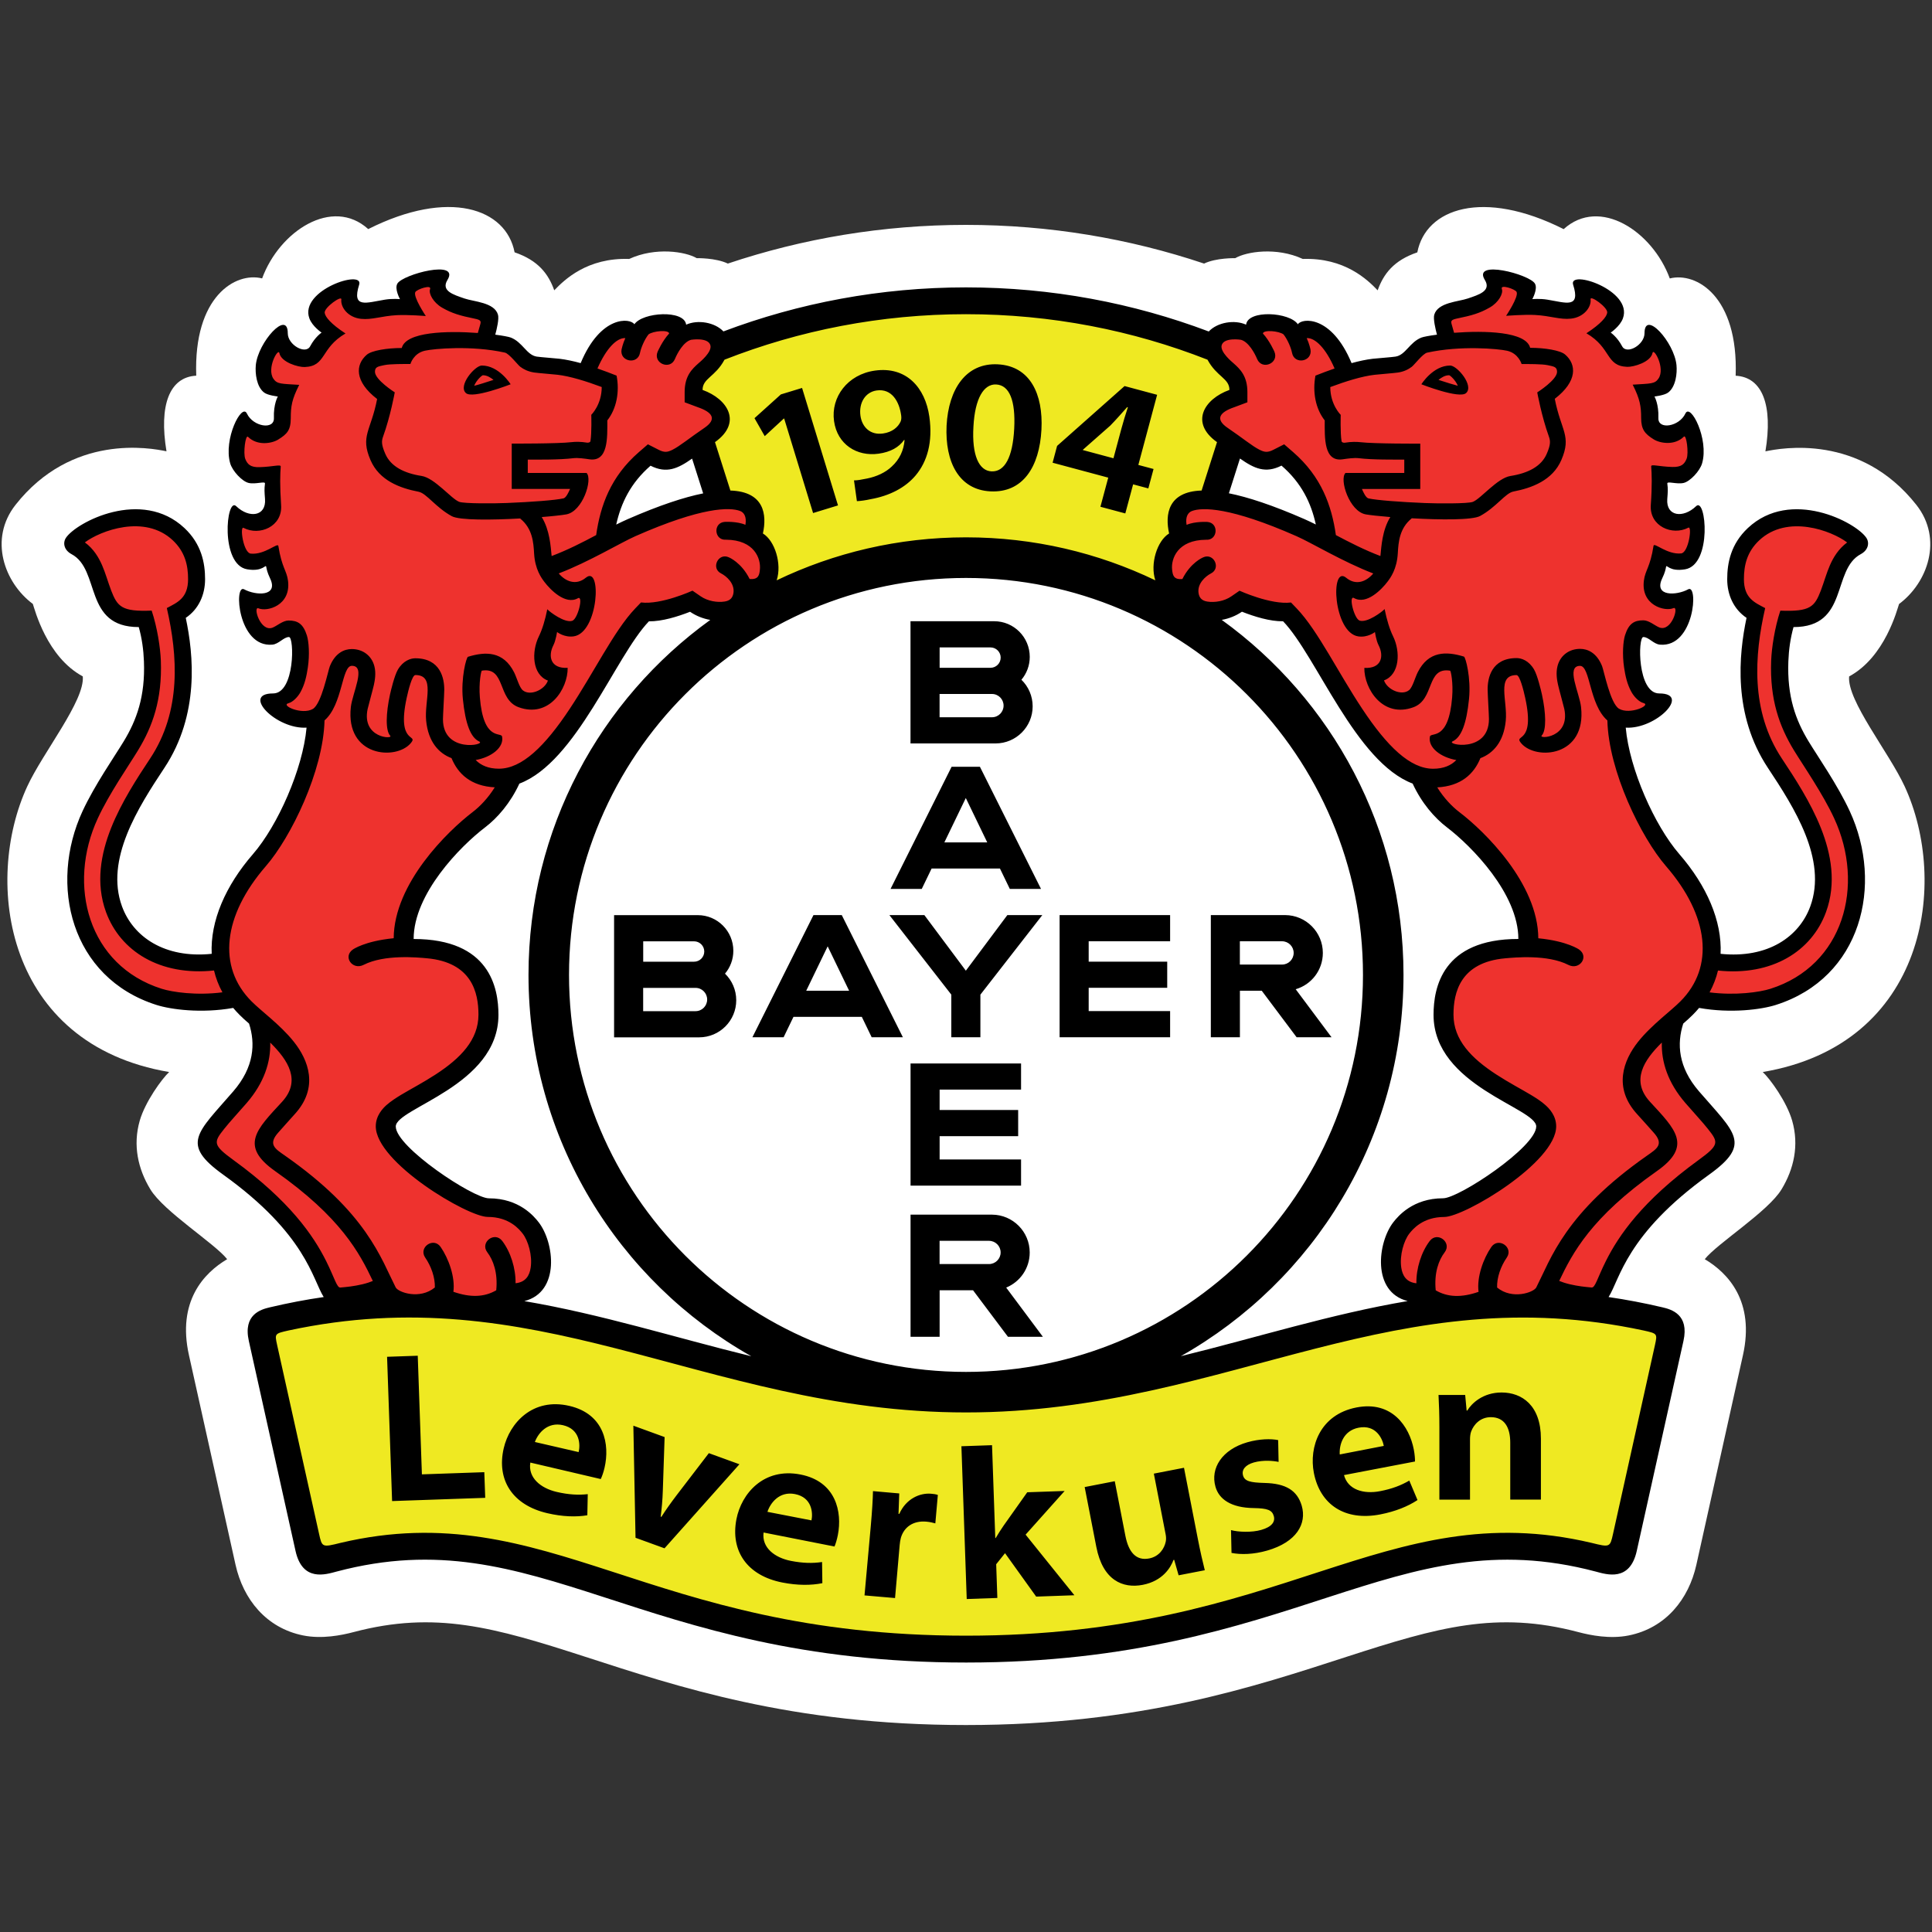 <?xml version="1.0" encoding="UTF-8"?> <svg xmlns="http://www.w3.org/2000/svg" xmlns:xlink="http://www.w3.org/1999/xlink" id="Layer_1" data-name="Layer 1" viewBox="0 0 400 400"><rect x="0" y="0" width="400" height="400" fill="#333333" stroke="none"/><defs><style> .cls-1 { fill: none; } .cls-2 { fill: #ee322e; } .cls-3 { fill: #efe922; } .cls-4 { fill: #fff; } .cls-5 { clip-path: url(#clippath); } </style><clipPath id="clippath"><rect class="cls-1" x=".34" y="42.86" width="399.31" height="314.27"></rect></clipPath></defs><g class="cls-5"><path class="cls-4" d="M114.75,60.11c2.11-2.2,6.83-6.79,15.52-6.5,5.44-2.51,11.67-1.52,13.98-.16,0,0,3.92-.09,6.44,1.12,15.5-5.2,32.09-8.01,49.3-8.01s33.8,2.81,49.3,8.01c2.53-1.22,6.45-1.12,6.45-1.12,2.32-1.36,8.54-2.35,13.98.16,8.69-.29,13.4,4.3,15.51,6.5,1.2-3.36,3.29-6.19,8.21-7.86,1.75-9.1,13.6-13.22,30.3-4.81,7.45-6.76,18.39.44,21.97,10.21,5.5-1.39,14.22,3.73,13.64,20.14,5.57.29,7.74,6.16,6.16,15.66,3.31-.7,19.59-3.73,31.26,11.09,5.56,7.07,2.33,16.11-3.59,20.51-.39,1.1-2.87,10.97-10.34,15-.45,5,8.23,15.7,11.49,22.74,9.17,19.8,4.61,53.41-29.37,59.16,1.51,1.41,4.96,6.14,6.09,10.08,1.46,5.08.36,9.99-2.2,14.21-2.8,4.62-13.29,11.17-15.9,14.46,4.86,2.88,10.38,8.77,7.91,19.87l-9.65,43.42c-1.58,7.07-6.3,13.06-13.99,14.61-3.9.79-7.97-.04-10.43-.69-16.89-4.47-29.11-1-47.83,5.06-9.76,3.16-20.38,6.66-32.99,9.39-12.9,2.79-27.84,4.79-45.98,4.79s-33.08-1.99-45.98-4.79c-12.61-2.73-23.23-6.23-32.99-9.39-18.72-6.06-30.94-9.53-47.83-5.06-2.46.65-6.53,1.47-10.43.69-7.69-1.55-12.41-7.54-13.99-14.61l-9.65-43.42c-2.47-11.1,3.05-16.99,7.91-19.87-2.61-3.29-13.09-9.84-15.9-14.46-2.56-4.21-3.66-9.12-2.2-14.21,1.13-3.93,4.58-8.66,6.09-10.08C1.05,216.2-3.51,182.58,5.66,162.78c3.26-7.04,11.93-17.73,11.48-22.74-7.47-4.02-9.95-13.89-10.34-15-5.92-4.41-9.15-13.44-3.59-20.51,11.67-14.82,27.94-11.8,31.26-11.09-1.58-9.5.58-15.37,6.16-15.66-.58-16.41,8.14-21.53,13.64-20.14,3.58-9.77,14.51-16.96,21.97-10.21,16.7-8.4,28.55-4.29,30.3,4.81,4.92,1.68,7.01,4.5,8.21,7.86h0Z"></path></g><path class="cls-3" d="M156.99,112.04l-1.13-.69.29-1.29c.76-3.43.29-6.48-4.99-6.65l-1.31-.04-4-12.55,1.1-.78c3.62-2.57,2.78-5.8-2.13-7.56l-1.22-.44v-1.3c0-2.09,1.26-3.25,2.16-4.06.22-.2.45-.4.69-.63.22-.2.44-.42.66-.67.43-.47.86-1.03,1.26-1.78l.32-.6.63-.25c15.7-6.17,32.79-9.55,50.68-9.55s34.99,3.39,50.68,9.55l.63.25.32.6c.4.74.83,1.31,1.26,1.78.22.25.45.46.66.67.24.23.47.43.69.63.89.81,2.15,1.97,2.15,4.06v1.3l-1.22.44c-4.91,1.77-5.75,5-2.13,7.56l1.1.78-4,12.55-1.31.04c-5.28.17-5.74,3.22-4.99,6.65l.29,1.29-1.13.69c-1.58.96-2.97,4.76-2.05,7.54l1.37,4.13-3.92-1.89c-11.62-5.59-24.64-8.72-38.4-8.72s-26.78,3.13-38.4,8.72l-3.92,1.89,1.37-4.13c.92-2.78-.47-6.58-2.05-7.54h0ZM157.46,336.08c-12.02-2.6-22.14-5.96-31.44-8.97-18.21-5.9-34.15-10.82-55.09-5.88-4.27,1.06-5.75,1.03-6.71-3.3l-8.68-39.09c-.79-3.64.27-4.4,3.78-5.18,25.87-5.55,47.19-1.73,68.65,3.74,11.24,2.87,22.4,6.14,34.09,8.71,11.9,2.61,24.33,4.48,37.93,4.48s26.03-1.87,37.93-4.48c11.69-2.56,22.85-5.84,34.09-8.71,21.46-5.47,42.79-9.29,68.65-3.74,3.51.79,4.58,1.55,3.78,5.18l-8.68,39.09c-.95,4.34-2.44,4.36-6.73,3.3-20.93-4.93-36.87,0-55.07,5.88-9.3,3.01-19.42,6.37-31.44,8.97-11.94,2.58-25.76,4.42-42.54,4.42s-30.6-1.83-42.54-4.42h0Z"></path><path class="cls-2" d="M90.69,57.66c-.76,1.76-.11,3.3,1.21,4.28.58.43,1.26.74,1.85.98.57.23,1.19.43,1.78.64.98.34,2.55.55,3.97.99,1.34.42,1.71.84,1.79,1.13.02.06,0,.14,0,.23-.01.27-.05.57-.1.88-.12.71-.31,1.47-.46,2.03l-.55,2.04,2.1.27c1.67.22,2.62.42,2.78.49.37.14.7.36,1.05.66.19.16.36.33.53.5.19.2.38.4.56.59.37.4.85.91,1.4,1.32.58.44,1.3.83,2.2.97.75.12,3.89.35,4.8.46,1.27.15,2.66.45,4.09.84l1.57.43.63-1.5c1.95-4.7,4.25-6.59,5.84-7.27.81-.35,1.46-.39,1.87-.35.21.02.32.07.36.09-.05-.08-.1-.19-.23-.26l3.11.06c.28-.42,1.97-1.21,4.36-1.26,1.07-.03,1.97.11,2.55.34.28.11.41.22.46.26,6.6-.41,9.74,2.9,8.36,5.74-.41.84-.85,1.46-1.29,1.97-.23.26-.46.5-.68.71-.25.24-.49.45-.71.65-.27.24-.51.47-.74.7-.25.25-.5.54-.73.88-.49.72-.79,1.56-.79,2.58v1.3l1.22.44c4.94,1.78,5.82,5.06,1.95,7.69-1.41.96-2.65,1.89-3.78,2.72-1.11.81-2.03,1.43-2.88,1.87-1.53.78-2.79.94-4.59.02l-1.11-.56-.94.82c-4.49,3.9-6.63,8.4-7.7,13.19l-.85,3.8,3.48-1.75c.79-.4,1.57-.77,2.33-1.1,27.41-11.99,26.11-2.29,25.4.91l-.29,1.29,1.13.69c1.2.73,2.44,3.25,2.33,5.9-.09,2.39-1.18,3.97-3.78,3.97h-1.68l-.16,1.67c-.25,2.66-5.23,4.7-9.79,1.55l-.81-.56-.92.36c-2.52.99-5.49,1.88-7.82,1.85h-.8s-.56.57-.56.57c-1.91,1.99-3.82,4.91-5.76,8.07-1.93,3.17-3.98,6.75-6.18,10.24-4.45,7.06-9.17,13.08-14.47,14.93l-.73.26-.33.7c-1.73,3.7-4.18,6.5-6.5,8.26-5.14,3.91-15.52,14.24-15.52,24.58v1.85h1.85c14.28,0,15.71,8.77,15.71,13.86,0,6.35-4.55,10.68-9.79,14.08-2.64,1.71-5.27,3.09-7.25,4.28-1.01.61-1.97,1.23-2.69,1.88-.65.58-1.53,1.55-1.53,2.87,0,5.78,17.44,16.72,21.13,16.72,5.41,0,8.01,3.17,8.84,4.23,3.76,4.8,3.13,13.65-4.09,13.65h-.69l-.74.66c-.1.09-.25.21-.46.35-.44.29-1.14.69-2.14.98-1.97.59-5.26.86-10.11-.95l-.87-.33-.78.51c-2.38,1.55-8.26,1.09-9.73-1.38l-.82-1.38-1.48.63c-2.42,1.02-5.72,1.41-7.97,1.49-.62,0-.93-.16-1.46-1.05-.74-1.25-1.39-3.09-2.56-5.42-2.52-5.02-7.15-12.02-18.62-20.25-4.5-3.23-4.72-4.66-4.4-5.76.24-.83.88-1.86,2.11-3.36,1.23-1.51,2.84-3.25,4.7-5.4,4.69-5.43,5.14-10.85,3.73-15.49l-.15-.51-.4-.35c-.82-.71-1.58-1.38-2.2-2-.42-.42-.81-.85-1.18-1.28l-.68-.81-1.04.18c-6.25,1.07-12.15.24-14.78-.59-16.41-5.2-20.94-23.07-14.21-37.59,1.23-2.65,2.84-5.4,4.38-7.87,1.58-2.54,3.08-4.8,4.05-6.39,2.83-4.67,4.75-9.9,4.46-17.61-.09-2.51-.45-5.07-1.14-7.53l-.38-1.35h-1.4c-4.7,0-6.14-2.19-7.27-5.15-.65-1.72-1.14-3.53-1.84-5.13-.77-1.74-1.9-3.52-3.93-4.61-.41-.22-.5-.43-.53-.51-.02-.07-.02-.14.04-.22,1.76-2.63,7.79-5.28,10.21-5.28,4.91,0,8.3.38,11.47,3.55,3,3,3.74,6.28,3.74,9.29,0,2.71-1.1,5.07-3.18,6.47l-1.03.7.26,1.22c1.58,7.45,2.73,19.26-4.16,29.66-5.22,7.89-12.91,19.55-8.96,30.33,2.59,7.09,9.84,12.02,20.24,11.04l1.76-.17-.09-1.77c-.3-6.17,2.6-13.03,8.08-19.35,5.4-6.23,10.74-18.25,11.55-27.23l.19-2.08-2.08.06c-2.48.07-5.31-1.41-6.74-2.91-.17-.18-.3-.34-.41-.48.13,0,.3,0,.51,0,2.09,0,3.43-1.39,4.21-2.77.77-1.38,1.19-3.1,1.4-4.67.22-1.61.24-3.22.13-4.43-.05-.61-.15-1.21-.31-1.72-.45-1.43-1.5-1.79-2.13-1.79-.69,0-1.26.22-1.67.43-.34.17-.68.4-1.02.64-.21.15-.43.3-.66.42-.16.08-.24.1-.27.1-2.08.18-3.66-1.61-4.46-4.58-.27-1-.39-1.96-.41-2.72,1.23.37,2.62.52,3.82.29,2.54-.5,3.8-2.73,2.43-5.63-.25-.53-.4-.91-.49-1.21-.09-.31-.13-.54-.18-.78-.3-1.44-.95-2.3-3.41-1.05-.17.09-.72.33-2.04.11-.56-.09-1.15-.52-1.66-1.66-.51-1.13-.79-2.66-.84-4.22-.04-1.12.04-2.15.17-2.93,3.15,1.69,7.98,1.7,7.56-4.02-.05-.74-.09-1.22-.1-1.66,0-.38.02-.72.08-1.21.15-1.17-.33-2.18-2.02-2.28-.28-.02-.68.02-1.15.07-.29.04-.63.08-.97.09-.31.01-.52,0-.66-.03-.52-.12-2.13-1.64-2.46-2.77-.56-1.94-.11-4.62.73-6.66.12-.3.25-.56.36-.79,1.03,1.07,2.39,1.71,3.61,1.91,1.58.26,4.55-.26,4.43-3.39-.05-1.23.13-2.15.29-2.73.13-.47,1.53-3.19,1.53-3.19l-2.66-.3c-.24-.03-1.66-.25-1.92-.45-.75-.57-1.15-2.41-1-4.03.17-1.85,1.56-4.37,2.97-5.86.39,1.64,1.67,2.93,2.84,3.6,1.12.64,3.91,1.51,5.22-.96.42-.79.89-1.36,1.25-1.71.17-.17.31-.3.42-.38.04-3.19-1.36-4.18-1.73-5.19-.46-1.27.7-3.11,3.8-4.59.98-.47,1.91-.77,2.64-.91-.16.79-.2,1.55-.05,2.23.29,1.37,1.27,2.15,2.4,2.4.9.2,1.91.08,2.71-.05.81-.13,1.73-.33,2.7-.49.68-.11,1.35-.13,1.84-.13.48,0,4.28.36,4.28.36,0,0-1.9-3.46-2.05-3.94-.08-.25-.12-.46-.13-.6.05-.05.04.05.2-.05.36-.22.81-.43,1.32-.64,1.12-.45,2.49-.85,3.75-1.07.62-.11,1.13-.16,1.52-.17h0ZM343.96,145.43c-.11.15-.23.31-.38.47-1.43,1.5-4.27,2.98-6.74,2.91l-2.08-.06.19,2.08c.81,8.98,6.15,21,11.55,27.23,5.48,6.32,8.38,13.18,8.08,19.35l-.09,1.77,1.76.17c10.4.98,17.64-3.96,20.24-11.04,3.94-10.78-3.74-22.44-8.96-30.33-6.89-10.4-5.74-22.21-4.16-29.66l.26-1.22-1.04-.7c-2.08-1.4-3.18-3.76-3.18-6.47,0-3.01.74-6.29,3.74-9.29,3.17-3.16,6.55-3.55,11.47-3.55,2.42,0,8.45,2.65,10.21,5.28.05.08.06.15.04.22-.02.07-.12.29-.52.51-2.04,1.09-3.17,2.87-3.93,4.61-.7,1.59-1.19,3.41-1.84,5.13-1.13,2.96-2.57,5.15-7.27,5.15h-1.4l-.38,1.35c-.69,2.46-1.04,5.01-1.14,7.53-.29,7.71,1.63,12.94,4.46,17.61.97,1.59,2.47,3.85,4.05,6.39,1.54,2.47,3.15,5.22,4.38,7.87,6.73,14.52,2.2,32.39-14.21,37.59-2.63.83-8.53,1.66-14.78.59l-1.04-.18-.68.81c-.37.44-.76.86-1.18,1.28-.62.62-1.38,1.29-2.2,2l-.4.35-.15.51c-1.41,4.64-.96,10.07,3.73,15.49,1.86,2.14,3.46,3.89,4.7,5.4,1.23,1.5,1.87,2.54,2.11,3.36.32,1.1.1,2.53-4.4,5.76-11.47,8.23-16.1,15.23-18.62,20.25-1.17,2.33-1.82,4.16-2.56,5.42-.53.9-.84,1.05-1.46,1.05-2.26-.08-5.56-.47-7.97-1.49l-1.48-.63-.82,1.38c-1.47,2.47-7.36,2.93-9.73,1.38l-.78-.51-.87.33c-4.86,1.81-8.14,1.53-10.12.95-1-.3-1.71-.69-2.14-.98-.2-.14-.36-.26-.46-.35-8.65-.66-9.27-9.51-5.52-14.31.83-1.06,3.43-4.23,8.84-4.23,3.69,0,21.13-10.94,21.13-16.72,0-1.32-.88-2.29-1.53-2.87-.72-.65-1.68-1.27-2.69-1.88-1.98-1.19-4.62-2.56-7.25-4.28-5.24-3.4-9.79-7.74-9.79-14.08,0-5.1,1.43-13.86,15.71-13.86h1.85v-1.85c0-10.34-10.38-20.67-15.52-24.58-2.31-1.76-4.77-4.56-6.5-8.26l-.33-.7-.73-.26c-5.29-1.85-10.02-7.87-14.47-14.93-2.2-3.49-4.24-7.07-6.18-10.24-1.93-3.17-3.85-6.09-5.75-8.07l-.56-.58h-.8c-2.33.04-5.3-.85-7.82-1.84l-.92-.36-.81.56c-4.55,3.15-9.53,1.11-9.79-1.55l-.16-1.67h-1.68c-2.6,0-3.69-1.58-3.78-3.97-.11-2.64,1.13-5.17,2.33-5.9l1.13-.69-.29-1.29c-.71-3.2-2-12.9,25.4-.91.76.33,1.54.71,2.33,1.1l3.48,1.75-.85-3.8c-1.06-4.78-3.2-9.28-7.7-13.19l-.94-.82-1.11.56c-1.8.92-3.06.76-4.59-.02-.85-.43-1.76-1.06-2.88-1.87-1.13-.82-2.37-1.76-3.78-2.72-3.87-2.63-3-5.91,1.95-7.69l1.22-.44v-1.3c0-1.03-.3-1.87-.79-2.58-.23-.34-.49-.63-.73-.88-.22-.23-.47-.46-.74-.7-.22-.2-.46-.42-.71-.65-.22-.21-.45-.45-.68-.71-.44-.51-.89-1.13-1.29-1.97-1.38-2.84,1.76-6.15,5.78-4.34l2.6-1.47s.15-.08.44-.19c.58-.23,1.48-.37,2.55-.34,2.39.06,4.08.84,4.36,1.26l3.11-.06c-.13.06-.18.17-.23.26.04-.02.15-.06.36-.09.41-.05,1.06,0,1.86.35,1.59.68,3.88,2.57,5.84,7.27l.63,1.5,1.57-.43c1.43-.39,2.82-.7,4.09-.84.91-.11,4.05-.34,4.8-.46.9-.14,1.62-.53,2.2-.97.55-.42,1.03-.92,1.4-1.32.18-.2.37-.4.56-.59.17-.17.34-.34.53-.5.34-.29.68-.51,1.05-.66.17-.06,1.11-.27,2.78-.49l2.1-.27-.55-2.04c-.15-.56-.34-1.32-.46-2.03-.05-.31-.09-.61-.1-.88,0-.09-.03-.17,0-.23.09-.29.45-.71,1.79-1.13,1.42-.44,2.98-.65,3.97-.99.59-.2,1.21-.41,1.78-.64.6-.24,1.27-.55,1.85-.98,1.33-.99,1.98-2.56,1.18-4.34.37.04.87.11,1.55.23,1.26.22,2.63.62,3.75,1.07.51.21.97.42,1.32.64.07.04.13.08.18.12-.02.15-.06.34-.11.52-.16.49-2.05,3.94-2.05,3.94,0,0,3.8-.36,4.28-.36.5,0,1.16.02,1.84.13.97.16,1.89.36,2.7.49.8.13,1.81.25,2.71.05,1.13-.25,2.11-1.03,2.4-2.4.15-.68.1-1.43-.05-2.23.73.14,1.66.44,2.64.91,3.1,1.48,4.27,3.32,3.81,4.59-.37,1.02-1.77,2.01-1.82,2.05l-2.17,1.45s2.21,1.65,2.27,1.69c.1.08.25.21.42.38.36.36.83.92,1.25,1.71,1.31,2.47,4.1,1.6,5.22.96,1.17-.67,2.45-1.96,2.8-3.65,1.46,1.53,2.85,4.06,3.02,5.9.15,1.61-.26,3.45-1,4.03-.26.2-1.69.43-1.92.45l-2.66.3s1.4,2.72,1.53,3.19c.17.58.34,1.5.29,2.73-.12,3.13,2.85,3.65,4.43,3.39,1.23-.2,2.59-.84,3.61-1.91.12.23.24.49.36.79.84,2.04,1.29,4.73.73,6.66-.33,1.12-1.94,2.65-2.46,2.77-.14.03-.35.05-.66.03-.34-.02-.68-.06-.97-.09-.47-.06-.87-.09-1.15-.07-1.69.1-2.17,1.11-2.02,2.28.06.49.08.83.08,1.21,0,.43-.04.91-.1,1.66-.42,5.72,4.41,5.71,7.56,4.02.14.79.21,1.82.17,2.93-.06,1.56-.33,3.09-.84,4.22-.51,1.14-1.1,1.57-1.66,1.66-1.32.22-1.87-.03-2.04-.11-2.46-1.24-3.11-.39-3.41,1.05-.05.24-.09.48-.18.78-.09.3-.24.68-.49,1.21-1.37,2.89-.1,5.13,2.43,5.63,1.19.24,2.58.08,3.82-.29-.01.76-.14,1.72-.41,2.72-.81,2.97-2.38,4.76-4.46,4.58-.02,0-.1-.01-.27-.1-.23-.12-.44-.27-.66-.42-.35-.24-.69-.47-1.02-.64-.42-.21-.99-.43-1.67-.43-.62,0-1.67.36-2.13,1.79-.16.5-.25,1.11-.31,1.72-.11,1.21-.09,2.82.13,4.43.21,1.57.63,3.28,1.4,4.67.77,1.39,2.12,2.77,4.21,2.77.19,0,.34,0,.48.02h0Z"></path><path d="M188.52,276.77v-25.29h16.89c4.3.03,7.78,3.53,7.78,7.84,0,3.28-2.01,6.09-4.87,7.26l7.6,10.19h-7.23l-7.23-9.63h-6.92v9.63h-6.02ZM207.17,259.31c0-1.33-1.07-2.4-2.39-2.41h-10.25v4.81h10.25c1.32-.01,2.39-1.09,2.39-2.4h0ZM211.4,220.17v5.42h-16.86v4.22h16.26s0,5.42,0,5.42h-16.26v4.82h16.86v5.42h-22.88v-25.29h22.88ZM150.11,201.59c1.43,1.39,2.32,3.34,2.32,5.5,0,4.23-3.43,7.67-7.67,7.68h-17.62v-25.3h17.33c4.07,0,7.36,3.31,7.36,7.38,0,1.8-.65,3.46-1.73,4.74h0ZM133.17,209.35h10.84c1.33,0,2.4-1.08,2.4-2.41s-1.07-2.41-2.4-2.41h-10.85v4.82h0ZM133.17,199.11h10.53c1.16,0,2.11-.94,2.11-2.11s-.95-2.11-2.11-2.11h-10.53s0,4.22,0,4.22h0ZM171.36,195.93l-4.44,9.19h8.88l-4.44-9.19h0ZM186.93,214.75h-6.46l-2.04-4.22h-14.15l-2.04,4.22h-6.46l12.64-25.29h5.86l12.65,25.29h0ZM265.45,194.88h-8.75v4.82h8.75c1.32,0,2.39-1.09,2.39-2.41s-1.07-2.4-2.39-2.41h0ZM261.23,205.12h-4.52v9.63h-6.02v-25.29h15.38c4.31.01,7.81,3.52,7.81,7.83,0,3.57-2.36,6.57-5.62,7.52l7.42,9.94h-7.23l-7.22-9.63h0ZM242.26,189.46v5.42h-16.86v4.22h16.26s0,5.41,0,5.41h-16.26v4.82h16.86v5.42h-22.88v-25.29h22.88ZM208.55,189.46h7.25l-12.82,16.47v8.82h-6.02v-8.82l-12.82-16.47h7.24l8.59,11.51,8.59-11.51h0ZM199.96,165.22l-4.44,9.19h8.88l-4.44-9.19h0ZM215.53,184.04h-6.46l-2.04-4.22h-14.15l-2.04,4.22h-6.46l12.64-25.29h5.86l12.65,25.29h0ZM211.48,140.74c1.43,1.39,2.32,3.34,2.32,5.5,0,4.23-3.43,7.67-7.67,7.68h-17.62v-25.3h17.33c4.07,0,7.36,3.31,7.36,7.38,0,1.8-.65,3.46-1.73,4.74h0ZM194.54,148.5h10.84c1.33,0,2.4-1.08,2.4-2.41s-1.07-2.41-2.4-2.41h-10.85v4.82h0ZM194.54,138.26h10.53c1.16,0,2.11-.94,2.11-2.11s-.95-2.11-2.11-2.11h-10.53s0,4.22,0,4.22h0ZM277.38,301.13l9.12-1.77c-.28-1.51-1.63-4.47-5.22-3.77-3.24.63-4.03,3.62-3.9,5.54h0ZM292.95,302.59l-14.69,2.81c.8,3.05,4.08,3.99,7.47,3.33,2.49-.48,4.32-1.19,6.05-2.19l1.7,4.03c-1.99,1.31-4.57,2.36-7.7,2.97-7.35,1.43-12.48-2.03-13.76-8.6-1.03-5.31,1.21-12.06,8.82-13.54,7.37-1.43,10.95,3.93,11.87,8.7.2,1.02.26,1.97.25,2.49h0ZM254.97,321.5l-.1-4.71c1.47.41,4.28.53,6.26-.04,2.23-.64,2.93-1.71,2.59-2.88-.35-1.23-1.3-1.59-4.11-1.64-4.78-.05-7.25-1.87-7.96-4.42-1.1-3.82,1.36-7.7,6.59-9.2,2.5-.72,4.91-.76,6.39-.45l.09,4.51c-1.07-.23-3.21-.43-5.14.12-1.75.5-2.56,1.52-2.22,2.7.33,1.17,1.48,1.46,4.44,1.54,4.43.1,6.77,1.55,7.71,4.71,1.08,3.76-1.08,7.54-7.16,9.29-2.82.81-5.45.87-7.39.48h0ZM245.13,303.87l2.84,14.59c.53,2.73,1.04,4.94,1.47,6.64l-5.42,1.05-.92-3.21-.14.03c-.58,1.56-2.22,4.34-6.35,5.15-4.15.81-8.29-.93-9.63-7.86l-2.41-12.38,6.23-1.21,2.2,11.31c.66,3.38,2.21,5.21,4.93,4.68,2.11-.41,3.15-2.1,3.43-3.5.09-.45.08-.96-.03-1.51l-2.44-12.55,6.23-1.21h0ZM205.39,299.21l.67,19.22h.09c.5-.85,1.09-1.78,1.64-2.57l4.89-6.9,7.74-.27-8.08,9.04,10.1,12.55-7.91.28-6.45-8.99-1.83,2.29.24,6.98-6.34.22-1.1-31.63,6.34-.22h0ZM178.99,330.3l1.3-14.39c.28-3.24.41-5.31.45-7.19l5.44.48-.15,4.23h.16c1.41-3.16,4.28-4.37,6.58-4.17.59.05.91.09,1.4.25l-.52,5.89c-.56-.16-1.1-.29-1.86-.36-2.75-.24-4.64,1.14-5.28,3.37-.12.43-.19.94-.24,1.44l-.96,11.01-6.33-.55h0ZM158.89,313.01l9.12,1.77c.31-1.5.16-4.75-3.43-5.45-3.24-.63-5.09,1.85-5.69,3.68h0ZM172.77,320.19l-14.68-2.9c-.41,3.13,2.29,5.22,5.68,5.88,2.49.48,4.45.52,6.43.23l.06,4.38c-2.33.47-5.12.48-8.25-.13-7.35-1.43-10.81-6.56-9.54-13.12,1.03-5.31,5.65-10.73,13.25-9.25,7.37,1.43,8.68,7.75,7.75,12.52-.2,1.02-.49,1.92-.7,2.4h0ZM131.12,295.17l6.48,2.36-.37,11.08c-.06,1.97-.23,3.69-.44,5.39l.14.05c.95-1.49,1.93-2.86,3.11-4.42l6.72-8.77,6.33,2.3-15.51,17.4-6-2.18-.45-23.21h0ZM110.74,298.55l9.06,2.09c.36-1.49.33-4.74-3.24-5.57-3.22-.74-5.16,1.67-5.82,3.48h0ZM124.37,306.22l-14.57-3.41c-.51,3.11,2.1,5.3,5.47,6.08,2.47.57,4.43.67,6.42.46l-.09,4.37c-2.35.39-5.13.3-8.24-.42-7.3-1.68-10.58-6.93-9.07-13.45,1.22-5.27,6.02-10.53,13.57-8.78,7.32,1.69,8.4,8.04,7.31,12.78-.23,1.02-.56,1.9-.79,2.37h0ZM81.18,310.78l-1.04-29.87,6.35-.22.86,24.56,12.92-.45.19,5.31-19.26.67h0ZM298.01,310.46v-14.87c0-2.65-.08-4.89-.18-6.78h5.52l.3,3.23h.14c.88-1.48,3.23-3.74,7.1-3.74,4.19,0,8.14,2.65,8.14,9.57v12.6h-6.35v-11.79c0-3.12-1.18-5.27-4.02-5.27-2.19,0-3.54,1.53-4.07,2.96-.17.43-.24,1.07-.24,1.64v12.47h-6.35ZM300.02,77.69c-.86,0-1.57.47-2.2.96,1.56.51,3.3,1.05,4.01,1.22-.49-1.19-1.62-2.18-1.81-2.18h0ZM294.28,79.56s2.4-3.88,5.96-3.88c1.45,0,4.98,4.17,3.3,5.7-1.4,1.27-9.26-1.82-9.26-1.82h0ZM105.72,79.56s-7.87,3.09-9.26,1.82c-1.68-1.53,1.86-5.7,3.3-5.7,3.56,0,5.96,3.88,5.96,3.88h0ZM99.98,77.69c-.19,0-1.32.98-1.81,2.18.71-.16,2.45-.7,4.01-1.22-.63-.49-1.34-.96-2.2-.96h0ZM168.34,106.22l-5.99-19.58-.07.02-3.95,3.64-2.12-3.72,5.46-4.92,4.39-1.34,7.44,24.32-5.16,1.58h0ZM177.41,103.75l-.6-4.29c.74,0,1.45-.14,2.67-.38,1.98-.39,3.87-1.25,5.17-2.51,1.59-1.46,2.47-3.35,2.63-5.46l-.1-.02c-1.07,1.51-2.79,2.49-5.26,2.84-4.53.64-8.57-1.93-9.24-6.74-.7-4.99,2.82-9.67,8.45-10.46,6.52-.92,10.43,3.53,11.28,9.53.74,5.26-.42,9.3-2.86,12.2-2.15,2.53-5.37,4.19-9.29,4.89-1.05.24-2.16.38-2.85.41h0ZM181.51,80.84c-2.35.33-3.74,2.56-3.36,5.26.33,2.3,2.01,4.03,4.67,3.65,1.91-.27,3.11-1.31,3.64-2.47.14-.34.19-.73.12-1.26-.38-2.87-1.94-5.62-5.07-5.18h0ZM205.03,101.73c-6.49-.34-9.4-6.07-9.05-13.61.4-7.62,4.07-13.03,10.61-12.69,6.7.35,9.41,6.18,9.03,13.52-.41,7.75-3.87,13.13-10.59,12.78h0ZM205.26,97.59c2.76.14,4.41-2.92,4.72-8.84.3-5.8-.97-9.01-3.74-9.15-2.54-.13-4.39,2.85-4.7,8.71-.36,5.99,1.16,9.15,3.72,9.28h0ZM232.98,106.3l-5.15-1.38,1.62-6.03-11.52-3.09.93-3.48,13.97-12.39,6.74,1.81-3.89,14.52,3.15.84-1.08,4.02-3.15-.84-1.62,6.03h0ZM224.16,93.17l6.37,1.71,1.64-6.11c.39-1.45.84-2.91,1.34-4.44l-.13-.05c-1.24,1.38-2.29,2.59-3.51,3.84l-5.65,4.98-.04.07h0ZM149.74,68.63c15.63-5.9,32.57-9.13,50.26-9.13s34.63,3.23,50.26,9.13c1.8-1.92,5.35-2.49,7.73-1.41.37-3.14,9.03-2.61,10.72-.08.8-1.31,6.96-1.96,11.12,8.04,1.53-.42,3.01-.74,4.37-.9.89-.1,3.99-.33,4.73-.45,2.08-.32,2.91-2.98,5.36-3.94.42-.16,1.6-.39,3.22-.6-.33-1.22-.81-3.29-.56-4.14.75-2.55,4.99-2.68,6.94-3.35,2.25-.77,4.93-1.55,3.53-3.84-2.64-4.3,9.2-1.18,10.36.74.66,1.09-.53,3.23-.53,3.23,0,0,1.53-.15,3.12.11,3.88.64,6.9,1.88,5.33-3.1-1.02-3.25,12.43,1.14,10.31,6.97-.6,1.66-2.53,2.95-2.53,2.95,0,0,1.33.88,2.37,2.84.94,1.78,4.63-.28,4.63-2.71,0-4.96,6.17,1.85,6.62,6.62.16,1.67-.14,4.45-1.72,5.66-.77.59-2.84.82-2.84.82,0,0,.92,1.57.81,4.46-.1,2.5,4.32,1.79,5.59-.93,1.06-2.26,4.92,5.31,3.46,10.31-.46,1.6-2.49,3.75-3.83,4.06-1.44.32-3.44-.44-3.37.12.15,1.18.11,1.64-.01,3.23-.26,3.55,3.27,4.05,5.98,1.45,2.06-1.98,3.37,12.13-2.29,13.08-3.35.56-3.81-1.15-3.94-.51-.12.58-.19,1.11-.81,2.41-1.78,3.78,2.98,3.55,5.39,2.24,2.17-1.18,1.3,12.07-5.83,11.46-1.36-.12-2.32-1.58-3.46-1.58s-1.25,11.68,3.3,11.68c6.64,0-.68,7.46-6.94,7.08.77,8.58,5.95,20.25,11.11,26.2,5.66,6.53,8.85,13.83,8.53,20.63,9.81,1.01,16.29-3.57,18.57-9.82,3.56-9.73-3.37-20.52-8.77-28.67-7.31-11.04-6.03-23.47-4.43-31.07-2.68-1.8-4-4.79-4-8,0-3.36.74-7.28,4.28-10.6,8.85-8.3,22.36-1.21,24.52,2.02.71,1.06.4,2.56-1.15,3.39-6.05,3.23-2.43,15.1-13.92,15.1-.65,2.29-.98,4.7-1.07,7.09-.28,7.3,1.52,12.18,4.19,16.58,1.93,3.18,6,9,8.52,14.44,7.05,15.21,2.45,34.5-15.33,40.13-2.94.93-9.24,1.79-15.86.61-.41.49-.85.97-1.32,1.44-.56.56-1.23,1.17-1.96,1.8-1.34,4.13-1.09,9,3.27,14.04,7.47,8.64,10.98,10.84,2.08,17.24-17.19,12.34-18.46,21.65-20.81,25.34,3.63.53,7.35,1.23,11.16,2.13,1.84.43,5.57,1.46,4.34,6.97l-9.67,43.48c-1.44,6.43-6.23,4.86-8.52,4.25-41.81-11.06-61.97,18.84-130.32,18.84s-88.52-29.91-130.32-18.84c-2.29.61-7.08,2.18-8.52-4.25l-9.67-43.48c-1.23-5.51,2.51-6.54,4.34-6.97,3.81-.9,7.53-1.61,11.16-2.13-2.34-3.69-3.62-13-20.81-25.34-8.9-6.39-5.39-8.6,2.08-17.24,4.36-5.04,4.61-9.91,3.27-14.04-.73-.63-1.4-1.23-1.96-1.8-.47-.47-.91-.95-1.32-1.44-6.62,1.18-12.92.32-15.86-.61-17.78-5.64-22.38-24.92-15.33-40.13,2.52-5.43,6.59-11.26,8.52-14.44,2.67-4.4,4.47-9.28,4.19-16.58-.09-2.39-.42-4.8-1.07-7.09-11.49,0-7.86-11.87-13.92-15.1-1.55-.83-1.86-2.33-1.15-3.39,2.16-3.23,15.67-10.32,24.52-2.02,3.54,3.32,4.28,7.24,4.28,10.6,0,3.21-1.32,6.2-4,8,1.61,7.59,2.88,20.03-4.43,31.07-5.4,8.15-12.33,18.94-8.77,28.67,2.29,6.25,8.76,10.82,18.57,9.82-.32-6.79,2.86-14.1,8.53-20.63,5.16-5.95,10.33-17.62,11.11-26.2-6.27.39-13.58-7.08-6.94-7.08,4.55,0,4.41-11.68,3.3-11.68s-2.11,1.47-3.46,1.58c-7.13.61-8-12.63-5.83-11.46,2.41,1.31,7.17,1.54,5.39-2.24-.61-1.3-.69-1.83-.81-2.41-.13-.65-.6,1.07-3.94.51-5.66-.95-4.35-15.06-2.29-13.08,2.71,2.6,6.24,2.11,5.98-1.45-.12-1.59-.16-2.05-.01-3.23.07-.56-1.93.21-3.37-.12-1.34-.3-3.37-2.46-3.83-4.06-1.45-5,2.4-12.57,3.46-10.31,1.28,2.73,5.69,3.44,5.59.93-.11-2.89.81-4.46.81-4.46,0,0-2.08-.23-2.84-.82-1.58-1.21-1.87-3.99-1.72-5.66.45-4.77,6.62-11.58,6.62-6.62,0,2.43,3.68,4.48,4.63,2.71,1.04-1.96,2.37-2.84,2.37-2.84,0,0-1.93-1.29-2.53-2.95-2.12-5.83,11.34-10.22,10.31-6.97-1.57,4.98,1.45,3.74,5.33,3.1,1.59-.26,3.12-.11,3.12-.11,0,0-1.19-2.14-.53-3.23,1.16-1.92,13-5.05,10.36-.74-1.4,2.29,1.28,3.06,3.53,3.84,1.94.67,6.19.8,6.93,3.35.25.85-.23,2.92-.56,4.14,1.62.21,2.8.44,3.22.6,2.45.96,3.28,3.62,5.36,3.94.74.12,3.83.34,4.73.45,1.35.16,2.84.48,4.37.9,4.16-10,10.31-9.35,11.12-8.04,1.69-2.52,10.35-3.06,10.72.08,2.38-1.08,5.93-.51,7.73,1.41h0ZM250,74.47c-15.48-6.08-32.35-9.42-50-9.42s-34.52,3.34-50,9.42c-1.92,3.58-4.54,3.84-4.54,6.26,5.24,1.88,8.25,6.78,2.57,10.81l3.19,10.02c7.05.23,7.58,5.03,6.73,8.89,2.48,1.5,3.97,6.3,2.85,9.7,11.86-5.7,25.16-8.9,39.2-8.9s27.34,3.2,39.2,8.9c-1.13-3.4.37-8.2,2.85-9.7-.85-3.86-.32-8.67,6.73-8.89l3.19-10.02c-5.68-4.03-2.67-8.93,2.57-10.81,0-2.42-2.62-2.68-4.54-6.26h0ZM145.58,102.14l-2.29-7.19c-2.96,2.08-5.29,3.15-8.6,1.47-4.14,3.6-6.11,7.72-7.11,12.19.82-.41,1.63-.8,2.42-1.14,6.54-2.86,11.64-4.53,15.58-5.32h0ZM256.72,94.94l-2.29,7.19c3.94.79,9.04,2.46,15.58,5.32.79.35,1.6.73,2.42,1.14-.99-4.48-2.96-8.6-7.11-12.19-3.31,1.68-5.64.61-8.6-1.47h0ZM117.81,201.85c0,45.39,36.8,82.19,82.19,82.19s82.19-36.8,82.19-82.19-36.8-82.19-82.19-82.19-82.19,36.8-82.19,82.19h0ZM290.58,201.85c0,33.86-18.58,63.39-46.1,78.93,15.88-3.89,30.99-8.7,46.96-11.41-7.48-1.89-6.21-12.17-2.95-16.34.95-1.21,4.02-4.94,10.29-4.94,3.27,0,19.28-10.62,19.28-14.87,0-3.85-21.26-8.38-21.26-23.11,0-5.59,1.8-15.71,17.56-15.71,0-9.36-9.65-19.19-14.79-23.11-2.57-1.96-5.24-5.03-7.1-9.06-11.8-4.45-19.87-26.36-26.82-33.6-2.71.04-5.97-.98-8.52-1.98-1.25.86-2.71,1.43-4.18,1.69,22.8,16.45,37.63,43.25,37.63,73.5h0ZM155.52,280.78c-27.52-15.54-46.1-45.07-46.1-78.93,0-30.26,14.84-57.05,37.63-73.5-1.47-.26-2.93-.83-4.18-1.69-2.55,1-5.8,2.01-8.52,1.98-6.95,7.24-15.02,29.15-26.82,33.6-1.86,4.03-4.53,7.1-7.1,9.06-5.14,3.91-14.79,13.75-14.79,23.11,15.76,0,17.56,10.12,17.56,15.71,0,14.73-21.26,19.26-21.26,23.11,0,4.25,16.02,14.87,19.28,14.87,6.27,0,9.34,3.72,10.29,4.94,3.26,4.17,4.53,14.45-2.95,16.34,15.97,2.71,31.08,7.52,46.96,11.41h0ZM200,338.65c16.62,0,30.32-1.82,42.15-4.37,11.95-2.59,22.01-5.93,31.26-8.93,18.21-5.9,34.59-10.99,56.08-5.92,3.84.95,3.85.94,4.48-1.9l8.68-39.09c.5-2.32.5-2.34-2.37-2.98-25.45-5.46-46.44-1.72-67.8,3.72-11.26,2.87-22.44,6.15-34.15,8.72-12.02,2.64-24.59,4.53-38.32,4.53s-26.3-1.89-38.32-4.53c-11.71-2.57-22.89-5.85-34.15-8.72-21.36-5.45-42.35-9.19-67.8-3.72-2.88.65-2.88.66-2.37,2.98l8.68,39.09c.62,2.84.64,2.86,4.48,1.9,21.49-5.07,37.88.02,56.08,5.92,9.25,3,19.31,6.34,31.26,8.93,11.83,2.56,25.52,4.37,42.15,4.37h0ZM377,122.22c.66-1.74,1.16-3.59,1.87-5.2.7-1.6,1.76-3.38,3.56-4.71-3.21-2.43-12.38-5.9-18.2-.44-2.58,2.42-3.17,5.23-3.17,8.04,0,3.95,2.23,4.84,4.4,5.99-2.25,9.81-3.06,21.31,3.45,31.14,2.68,4.04,5.96,9.06,8.08,14.38,2.12,5.33,3.26,11.42,1.06,17.43-2.96,8.08-11.16,13.27-22.36,12.09-.37,1.55-.95,3.06-1.74,4.52,5.39.68,10.35-.03,12.59-.74,15.17-4.81,19.65-21.41,13.2-35.31-1.2-2.59-2.78-5.27-4.28-7.69-1.58-2.55-3.09-4.81-4.06-6.4-2.98-4.91-5.01-10.46-4.7-18.54.1-2.62.73-6.84,1.9-10.35,6.24.24,7.09-.81,8.4-4.2h0ZM301.51,157.36c-3.25-.57-5.9-2.6-5.46-4.85.2-1.02,3.86,1.07,4.6-8.12.25-3.07-.27-5.51-.41-5.53-4.99-.82-3.16,5.94-7.61,7.57-6.31,2.31-10.21-3.79-10.16-8.15,3.62.2,4.1-2.48,2.94-4.72-.49-.94-.74-2.7-.74-2.7,0,0-1.5,1.19-3.45.9-5.18-.76-5.86-14.9-2.51-12.14,2.06,1.7,4.23.76,5.61-.89-6.24-2.39-12.78-6.35-15.87-7.71-13.75-6.07-19.57-6.03-21.7-5.21-.72.28-1.38,1.11-1.08,2.86,1.7-.76,4.29-.61,4.29-.61,2.46.18,2.19,3.87-.27,3.69-5.91.04-7.25,3.95-7.02,6.16.12,1.15.29,2.14,2.13,1.97,1.7-3.43,4.27-4.47,4.27-4.47,2.22-1.06,3.82,2.27,1.6,3.34-1.06.56-2.79,2.04-2.53,3.99.12.9.58,1.62,1.82,1.81,1.54.24,3.51-.07,4.97-1.08l1.7-1.17s6.48,2.96,10.66,2.44l1.17,1.22c2.29,2.38,4.52,5.92,6.66,9.47,2.14,3.56,4.42,7.56,6.9,11.3,5.18,7.83,9.95,12.43,14.69,12.43,2.17,0,3.71-.68,4.8-1.79h0ZM297.56,163.01c1.4,2.24,3.06,3.97,4.61,5.15,5.13,3.9,16.25,14.72,16.32,26.1,6.05.59,8.46,2.34,8.46,2.34,2.11,1.5.06,4.35-2.24,3.17-4.32-2.2-11.11-1.54-13.1-1.36-9.3.84-10.68,7.11-10.68,11.67,0,5.23,3.71,9.03,8.86,12.38,2.61,1.7,5.23,3.06,7.19,4.24,1.02.61,2.13,1.32,3,2.11.72.65,2.21,2.13,2.21,4.39,0,7.47-19.02,18.76-23.17,18.76-4.46,0-6.54,2.56-7.24,3.45-1.12,1.43-2.05,4.51-1.66,7.06.25,1.61,1.02,3,3.13,3.22-.06-3.05,1.01-6.46,2.76-8.76,1.57-2.06,4.66.29,3.09,2.35-1.22,1.6-2.21,4.23-1.85,7.87,2.45,1.43,5.31,1.55,8.87.31-.4-3.03.98-6.88,2.64-9.28,1.47-2.13,4.67.08,3.19,2.21-1.22,1.76-2.07,4.12-1.99,6.18,3.15,2.59,7.59,1,8.11-.02.78-1.54,1.52-3.21,2.43-5.03.99-1.98,2.19-4.12,3.82-6.43,3.31-4.7,8.28-9.95,16.7-15.84,2.01-1.41,3.59-2.32,1.28-4.84-.98-1.07-2.05-2.34-3.29-3.67-5.13-5.55-2.86-11.27.13-15.04,1.45-1.83,3.24-3.47,4.8-4.85,1.47-1.29,2.91-2.47,3.96-3.52,7.12-7.12,5.93-17.73-2.96-27.99-5.21-6.01-11.9-19.74-12.15-30.18-3.79-3.3-3.52-11.3-5.66-11.3-3.01,0-.12,5.58.21,8.53,1.15,10.3-9.32,11.07-12.37,7.52-1.79-2.09,2.96.48.82-9.37-.34-1.57-1.13-4.77-1.81-4.77-4.21,0-1.82,5.34-2.23,9.46-.43,4.4-2.63,6.76-5.25,7.74-1.34,3.28-4.01,5.79-8.96,6.05h0ZM344.05,215.86c-3.71,3.64-6.47,7.89-2.41,12.28,5.21,5.65,8.85,9.08,1.39,14.33-13.6,9.56-17.46,16.95-20.21,22.73.58.24,1.3.48,2.18.69,1.74.41,3.17.55,4.54.67.73.06,1.17-1.94,2.93-5.45,2.64-5.29,7.53-12.46,19.19-20.93,4.32-3.14,4.16-3.67,1.94-6.46-1.2-1.51-2.82-3.23-4.66-5.36-3.66-4.23-4.98-8.53-4.88-12.51h0ZM281.97,101.23c.28.67.82,1.84,1.36,1.96,1.7.38,6.78.76,11.73.96,2.47.1,8.87.16,9.89-.25,1.67-.67,5.07-4.93,7.76-5.35,3.68-.58,6.4-1.99,7.52-4.58.81-1.86.79-2.64.46-3.56-1.53-4.22-2.42-9.17-2.42-9.17,0,0,4.17-2.63,4.1-4.3-.04-.96-.56-1.05-1.96-1.34-1.2-.25-4.07-.23-5.38-.23,0,0-.62-2.21-3-2.75-1.81-.41-9.64-1.13-16.55.39-.91.2-2.65,2.53-3.2,2.94-.71.54-1.64,1-2.85,1.18-.76.12-3.94.36-4.86.47-2.59.3-5.91,1.33-9.15,2.54,0,3.66,2.16,5.75,2.16,5.75,0,0-.11,3.75.17,5.42.01.3.49.39.67.35,1.38-.23,2.51-.19,3.22-.11,2.88.34,12.41.3,12.41.3v9.39h-12.08ZM292.26,107.34c-2.52,2.04-2.73,4.91-2.86,7.21-.19,3.29-1.51,5.07-2.14,5.9-1.17,1.54-4.32,4.84-6.92,3.37-1.21-.68,0,4.29,1.16,4.67,1.56.51,4.65-1.81,5.17-2.39.44,2.21,1.04,4.19,1.75,5.63,1.55,3.16,1.41,7.91-1.88,9.14.7,1.97,3.71,3.24,5.2,2.01.72-.59,1.22-2.56,1.78-3.68,2.24-4.47,5.94-4.37,9.57-3.26.35.11,1.49,4.41,1.06,8.73-.52,5.21-1.62,8.01-3.39,8.81-1.54.69,7.51,2.52,7.51-4.61,0-.82-.26-5.05-.27-6.06-.03-2.39.77-6.56,6-6.56,1,0,2.53.51,3.61,2.36.7,1.2,1.44,4.3,1.63,5.17.83,3.81.97,7.42-.05,8.51-.71.75,5.94.53,4.68-5.52-.12-.56-1.09-4.05-1.3-5.01-.2-.9-.48-2.42-.1-3.87.56-2.17,2.38-3.55,4.68-3.55,1.57,0,3.44.82,4.54,3.56.38.94,1.71,7.79,3.52,8.84,2.24,1.31,6.77-.75,5.04-1.19-.93-.24-1.94-1.31-2.47-2.27-.91-1.64-1.27-3.35-1.53-5.08-.41-2.74-.2-5.43.19-6.67.77-2.44,1.91-3.1,3.79-3.1,1.18,0,2.4,1.11,3.3,1.47,2.57,1.02,4.16-4.52,2.93-3.99-1.76.76-6.77-.57-6.11-5.71.28-2.19,1.28-2.67,2-7.21.12-.77,2.81,1.88,5.71,1.59,1.55-.15,2.33-5.77,1.49-5.33-3.28,1.73-8.08-.27-7.77-4.7.29-4.08.2-6.47.08-7.99-.04-.53,1.55.04,4.37.12,1.86.05,2.52-.57,2.97-1.71.46-1.18-.04-5.09-.57-4.57-1.91,1.9-4.92,1.39-6.24.57-1.83-1.14-2.61-2.04-2.61-4.44s-.24-3.91-1.75-6.89c3.75-.24,4.57-.13,5.34-1.26,1.47-2.16-1-6.47-1.23-5.32-.38,1.92-3.92,2.94-5.25,2.89-4.51-.18-3.2-3.89-8.44-6.95,3.01-1.96,4.23-3.44,4.31-4.29.11-1.09-3.57-3.7-3.45-2.75.2,1.56-1.32,3.71-4.05,4.01-2.28.25-4.23-.59-7.47-.76-2.27-.12-5.97.18-5.97.18,0,0,2.68-3.98,2.17-4.96-.3-.58-3.44-1.64-3.05-.6.35.93-.68,2.79-2.48,3.82-2.06,1.19-3.75,1.67-6.73,2.28-1.39.29-1.39.53-1.12,1.42.14.46.3,1.06.44,1.55,6.37-.48,14.92-.27,15.75,3.11,3.03,0,6.23.52,7.24,1.39,2.38,2.05,2.59,5.53-2.14,9.17,1.29,6.65,3.53,7.64,1.36,12.67-1.82,4.22-6.11,5.79-9.94,6.53-1.65.32-3.55,3.25-6.88,5.06-1.61.87-8.26.81-14.2.47h0ZM276.57,110.78c2.8,1.48,5.84,3.05,9.23,4.34.2-1.95.36-5.34,2.05-8.07-2.29-.19-4.15-.39-5.07-.55-3.42-.6-5.54-7.28-4.21-8.58h12.17v-2.76c-2.1-.02-6.49.06-9.48-.3-.88-.11-2.39.1-3.25.23-3.97.6-3.74-4.48-3.74-8.05-1.92-2.45-2.55-5.91-1.92-9.27,1.26-.5,2.6-1.01,3.96-1.48-1.78-4.13-4-6.39-5.77-6.29.55,1.2.78,2.34.78,2.34.46,2.55-3.36,3.24-3.82.7-.2-1-.89-2.7-1.76-3.81-.99-.73-4.19-.99-4.27-.18,1.41,1.52,2.39,3.78,2.39,3.78.99,2.39-2.6,3.88-3.59,1.49-.48-1.16-1.75-3.53-3.34-3.97,0,0-3.54-.57-4,1.14-.37,1.4,2.2,3.49,2.45,3.71,1.34,1.19,2.88,2.63,2.88,5.97v2.12l-2.67,1c-3.03,1.03-4.16,2.46-1.36,4.34,1.44.97,2.73,1.93,3.88,2.76,1.11.81,1.92,1.35,2.63,1.71,1.08.55,1.71.63,2.91.02l2.22-1.13,1.88,1.63c5.84,5.08,7.96,11.08,8.83,17.16h0ZM123.43,110.78c.87-6.08,2.98-12.08,8.83-17.16l1.88-1.63,2.22,1.13c1.2.61,1.83.53,2.91-.02.71-.36,1.52-.91,2.63-1.71,1.15-.83,2.44-1.79,3.88-2.76,2.8-1.88,1.67-3.31-1.36-4.34l-2.67-1v-2.12c0-3.35,1.54-4.78,2.88-5.97.25-.22,2.83-2.3,2.45-3.71-.46-1.72-4-1.14-4-1.14-1.6.44-2.86,2.81-3.34,3.97-.99,2.39-4.58.91-3.59-1.49,0,0,.98-2.27,2.39-3.78-.08-.82-3.28-.55-4.27.18-.87,1.11-1.56,2.81-1.76,3.81-.46,2.55-4.28,1.85-3.82-.7,0,0,.23-1.14.78-2.34-1.77-.1-3.98,2.16-5.77,6.29,1.36.47,2.69.97,3.96,1.48.64,3.36,0,6.82-1.92,9.27,0,3.57.22,8.65-3.74,8.05-.86-.13-2.37-.34-3.25-.23-2.99.36-7.38.29-9.48.3v2.76h12.17c1.32,1.3-.79,7.98-4.21,8.58-.93.16-2.78.37-5.07.55,1.68,2.73,1.85,6.13,2.05,8.07,3.39-1.28,6.43-2.85,9.23-4.34h0ZM107.74,107.34c-5.94.33-12.6.4-14.2-.47-3.33-1.81-5.23-4.74-6.88-5.06-3.84-.74-8.12-2.31-9.94-6.53-2.18-5.03.07-6.02,1.36-12.67-4.73-3.64-4.52-7.12-2.14-9.17,1.01-.87,4.21-1.39,7.24-1.39.84-3.38,9.39-3.58,15.75-3.11.14-.5.3-1.09.44-1.55.27-.89.27-1.14-1.12-1.42-2.98-.61-4.67-1.09-6.73-2.28-1.79-1.04-2.82-2.9-2.48-3.82.39-1.04-2.74.02-3.05.6-.51.97,2.17,4.96,2.17,4.96,0,0-3.7-.3-5.97-.18-3.23.17-5.18,1.01-7.47.76-2.73-.3-4.24-2.45-4.05-4.01.12-.95-3.56,1.66-3.45,2.75.09.85,1.3,2.33,4.31,4.29-5.24,3.06-3.93,6.77-8.44,6.95-1.33.05-4.87-.97-5.25-2.89-.23-1.15-2.69,3.15-1.23,5.32.77,1.13,1.59,1.02,5.34,1.26-1.51,2.98-1.75,4.39-1.75,6.89s-.77,3.3-2.61,4.44c-1.32.82-4.33,1.33-6.24-.57-.53-.53-1.03,3.39-.57,4.57.45,1.14,1.11,1.77,2.97,1.71,2.82-.08,4.41-.65,4.37-.12-.12,1.52-.2,3.91.08,7.99.31,4.43-4.48,6.43-7.77,4.7-.84-.44-.06,5.18,1.49,5.33,2.89.29,5.58-2.36,5.71-1.59.72,4.55,1.72,5.03,2,7.21.65,5.14-4.35,6.47-6.11,5.71-1.22-.53.37,5.01,2.93,3.99.9-.36,2.12-1.47,3.3-1.47,1.88,0,3.02.66,3.79,3.1.39,1.24.6,3.93.19,6.67-.26,1.73-.62,3.44-1.53,5.08-.54.96-1.54,2.03-2.47,2.27-1.73.44,2.81,2.5,5.04,1.19,1.8-1.06,3.14-7.91,3.52-8.84,1.1-2.74,2.97-3.56,4.54-3.56,2.3,0,4.12,1.38,4.68,3.55.38,1.45.09,2.97-.1,3.87-.21.95-1.18,4.44-1.3,5.01-1.26,6.05,5.39,6.27,4.68,5.52-1.02-1.09-.88-4.7-.05-8.51.19-.88.93-3.97,1.63-5.17,1.09-1.85,2.62-2.36,3.61-2.36,5.22,0,6.02,4.17,6,6.56-.01,1.01-.27,5.24-.27,6.06,0,7.13,9.05,5.3,7.51,4.61-1.76-.8-2.87-3.6-3.39-8.81-.43-4.32.71-8.62,1.06-8.73,3.63-1.11,7.33-1.21,9.57,3.26.56,1.13,1.06,3.09,1.78,3.68,1.48,1.23,4.5-.04,5.2-2.01-3.28-1.24-3.43-5.98-1.88-9.14.71-1.44,1.31-3.42,1.75-5.63.52.57,3.62,2.9,5.17,2.39,1.16-.38,2.38-5.35,1.16-4.67-2.61,1.46-5.75-1.83-6.92-3.37-.63-.83-1.95-2.61-2.14-5.9-.13-2.3-.34-5.17-2.86-7.21h0ZM118.03,101.23h-12.08v-9.39s9.54.04,12.41-.3c.71-.09,1.84-.12,3.22.11.19.03.66-.06.67-.35.28-1.66.17-5.42.17-5.42,0,0,2.16-2.09,2.16-5.75-3.24-1.21-6.56-2.24-9.15-2.54-.92-.11-4.09-.35-4.86-.47-1.21-.19-2.14-.64-2.85-1.18-.55-.42-2.3-2.74-3.2-2.94-6.91-1.53-14.74-.8-16.55-.39-2.38.53-3,2.75-3,2.75-1.31,0-4.17-.02-5.38.23-1.4.29-1.93.39-1.96,1.34-.06,1.67,4.1,4.3,4.1,4.3,0,0-.89,4.95-2.42,9.17-.34.93-.35,1.7.46,3.56,1.12,2.59,3.84,4.01,7.52,4.58,2.69.42,6.1,4.69,7.76,5.35,1.02.41,7.42.35,9.89.25,4.95-.2,10.03-.57,11.73-.96.53-.12,1.07-1.28,1.36-1.96h0ZM55.95,215.86c.1,3.98-1.22,8.27-4.88,12.51-1.84,2.13-3.46,3.84-4.66,5.36-2.22,2.78-2.38,3.32,1.94,6.46,11.66,8.47,16.55,15.64,19.19,20.93,1.75,3.51,2.2,5.52,2.93,5.45,1.37-.12,2.8-.26,4.54-.67.88-.21,1.61-.45,2.18-.69-2.74-5.78-6.61-13.17-20.21-22.73-7.47-5.25-3.83-8.68,1.39-14.33,4.05-4.39,1.29-8.64-2.41-12.28h0ZM102.44,163.01c-4.94-.26-7.61-2.77-8.96-6.05-2.62-.98-4.81-3.34-5.25-7.74-.41-4.12,1.98-9.46-2.23-9.46-.69,0-1.47,3.2-1.81,4.77-2.13,9.85,2.62,7.29.82,9.37-3.05,3.56-13.53,2.79-12.37-7.52.33-2.94,3.22-8.53.21-8.53-2.14,0-1.87,8-5.66,11.3-.25,10.44-6.93,24.17-12.15,30.18-8.89,10.25-10.08,20.86-2.96,27.99,1.05,1.05,2.49,2.23,3.96,3.52,1.56,1.37,3.35,3.02,4.8,4.85,3,3.76,5.26,9.48.13,15.04-1.23,1.34-2.31,2.6-3.28,3.67-2.31,2.52-.73,3.44,1.28,4.84,8.42,5.89,13.39,11.14,16.7,15.84,1.63,2.32,2.82,4.45,3.82,6.43.91,1.82,1.65,3.49,2.43,5.03.52,1.02,4.96,2.6,8.11.02.07-2.06-.77-4.42-1.99-6.18-1.47-2.13,1.72-4.34,3.19-2.21,1.66,2.41,3.04,6.25,2.64,9.28,3.56,1.24,6.42,1.11,8.87-.31.36-3.64-.63-6.27-1.85-7.87-1.57-2.06,1.52-4.41,3.09-2.35,1.75,2.3,2.81,5.7,2.76,8.76,2.12-.22,2.89-1.61,3.13-3.22.39-2.56-.54-5.63-1.66-7.06-.7-.89-2.77-3.45-7.24-3.45-4.15,0-23.17-11.29-23.17-18.76,0-2.25,1.49-3.74,2.21-4.39.88-.78,1.98-1.49,3-2.11,1.96-1.18,4.58-2.54,7.19-4.24,5.15-3.35,8.86-7.15,8.86-12.38,0-4.56-1.37-10.82-10.67-11.67-1.99-.18-8.78-.84-13.1,1.36-2.31,1.18-4.36-1.68-2.24-3.17,0,0,2.41-1.75,8.46-2.34.07-11.38,11.2-22.19,16.32-26.1,1.55-1.18,3.21-2.91,4.61-5.15h0ZM98.49,157.36c1.09,1.11,2.64,1.79,4.8,1.79,4.74,0,9.51-4.6,14.69-12.43,2.48-3.75,4.76-7.74,6.9-11.3,2.14-3.55,4.37-7.09,6.66-9.47l1.17-1.22c4.18.52,10.66-2.44,10.66-2.44l1.7,1.17c1.46,1,3.43,1.32,4.97,1.08,1.24-.19,1.69-.91,1.82-1.81.26-1.96-1.47-3.44-2.53-3.99-2.22-1.06-.63-4.4,1.6-3.34,0,0,2.57,1.05,4.27,4.47,1.84.17,2.02-.82,2.13-1.97.22-2.21-1.11-6.12-7.02-6.16-2.46.18-2.73-3.51-.27-3.69,0,0,2.6-.15,4.29.61.3-1.75-.35-2.58-1.08-2.86-2.13-.82-7.95-.86-21.7,5.21-3.1,1.37-9.63,5.33-15.87,7.71,1.38,1.64,3.55,2.58,5.61.89,3.34-2.76,2.67,11.38-2.51,12.14-1.95.28-3.45-.9-3.45-.9,0,0-.26,1.76-.74,2.7-1.16,2.24-.68,4.92,2.94,4.72.05,4.36-3.85,10.46-10.16,8.15-4.45-1.63-2.62-8.38-7.61-7.57-.14.02-.66,2.46-.41,5.53.74,9.19,4.4,7.1,4.6,8.12.44,2.25-2.21,4.28-5.46,4.85h0ZM23,122.22c1.32,3.39,2.17,4.45,8.4,4.2,1.17,3.51,1.8,7.73,1.9,10.35.3,8.08-1.72,13.63-4.7,18.54-.97,1.6-2.48,3.86-4.06,6.4-1.5,2.42-3.08,5.1-4.28,7.69-6.45,13.9-1.97,30.5,13.2,35.31,2.24.71,7.2,1.43,12.59.74-.8-1.45-1.37-2.97-1.74-4.52-11.2,1.18-19.4-4.01-22.36-12.09-2.2-6.01-1.06-12.1,1.06-17.43,2.12-5.32,5.4-10.34,8.08-14.38,6.51-9.83,5.7-21.33,3.45-31.14,2.17-1.15,4.4-2.04,4.4-5.99,0-2.81-.6-5.62-3.17-8.04-5.82-5.46-14.99-1.98-18.2.44,1.81,1.32,2.86,3.11,3.56,4.71.71,1.62,1.21,3.46,1.87,5.2h0Z"></path></svg> 